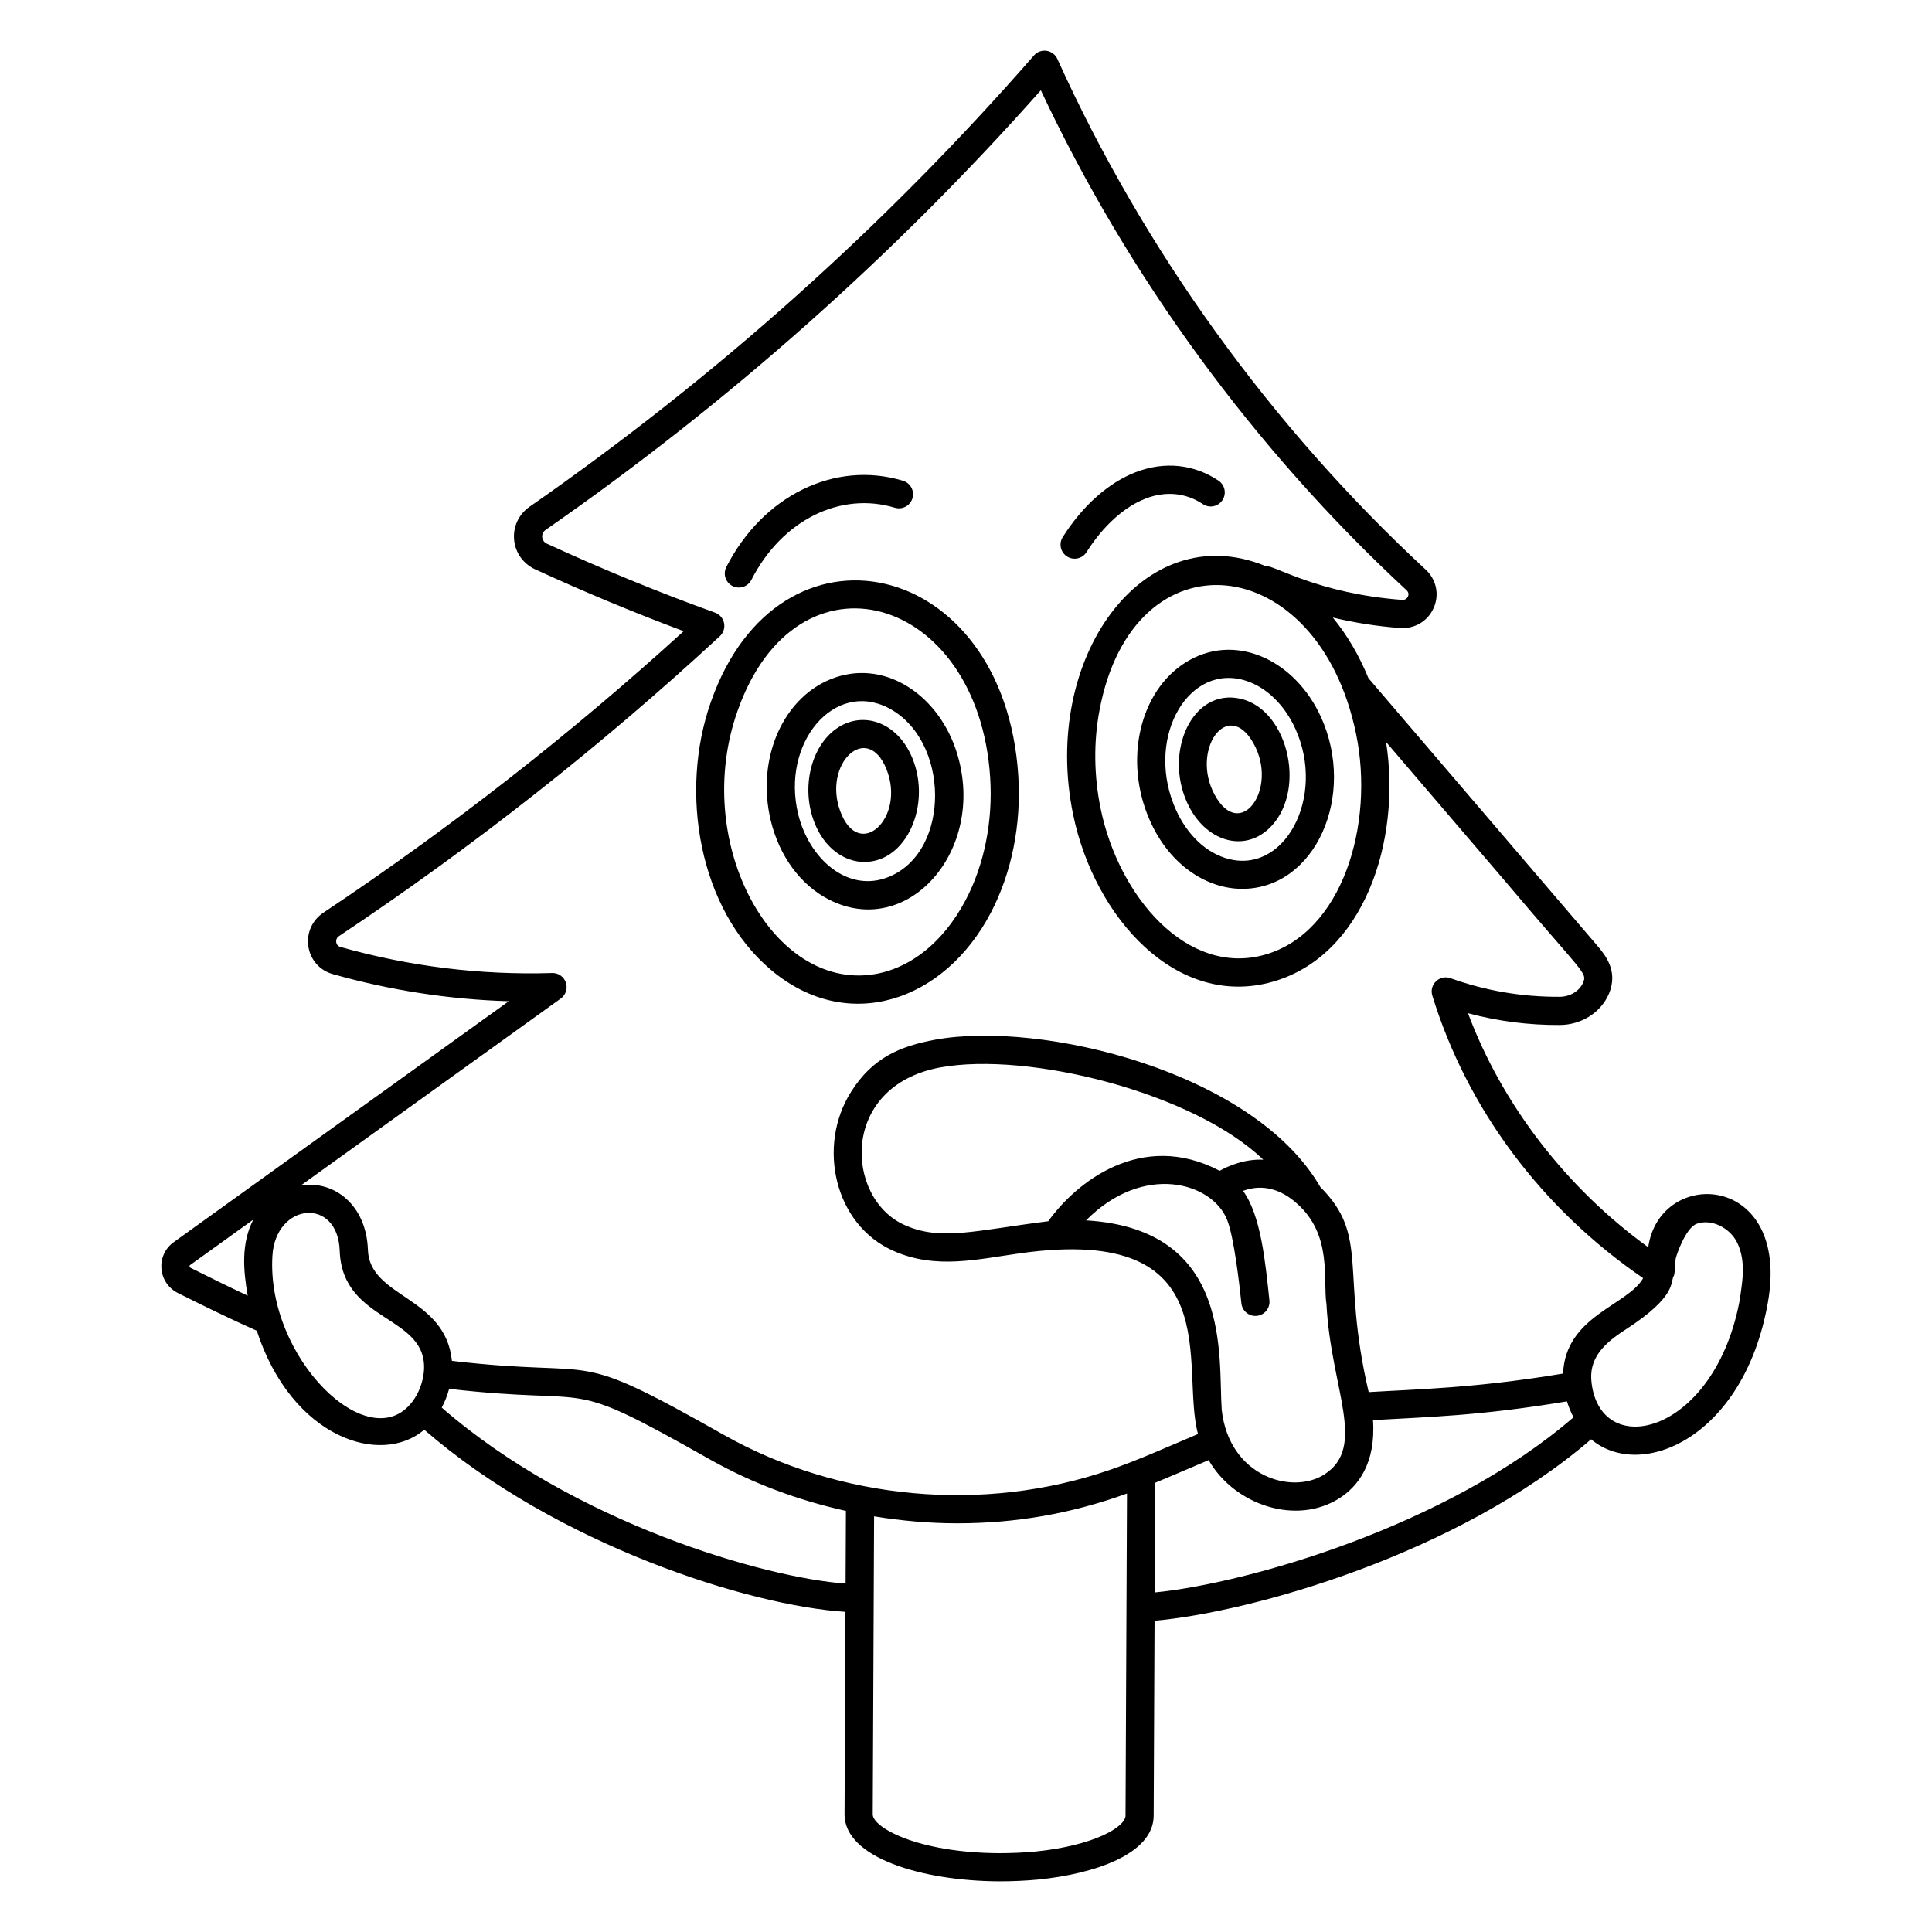 <?xml version="1.0" encoding="UTF-8"?>
<!-- Uploaded to: ICON Repo, www.iconrepo.com, Generator: ICON Repo Mixer Tools -->
<svg fill="#000000" width="800px" height="800px" version="1.1" viewBox="144 144 512 512" xmlns="http://www.w3.org/2000/svg">
 <g>
  <path d="m191.16 486.67c6.297 3.148 13.562 6.731 20.891 9.992 9.242 28.379 32.828 36.066 44.375 26.227 35.281 30.621 86.355 46.703 111.63 48.262l-0.242 53.641c-0.059 11.527 20.523 17.672 40.902 17.781 3.594 0 7.078-0.156 10.375-0.465 14.773-1.477 30.582-6.691 30.641-16.91l0.234-51.684c25.465-2.242 80.258-17.543 115.69-48.082 13.254 11.16 40.52-0.438 46.84-36.188 6.164-34.555-28.613-36.152-31.703-14.711-21.703-15.73-38.699-37.797-47.762-62.027 7.934 2.137 16.156 3.18 24.363 3.125 5.754-0.055 10.848-3.297 12.996-8.297 2.539-6.062-1.035-10.285-3.18-12.824l-18.664-21.809c-13.977-16.328-27.945-32.648-41.898-48.984-2.461-6.027-5.652-11.445-9.445-16.07 5.785 1.391 11.707 2.32 17.723 2.773 3.922 0.316 7.465-1.777 9.027-5.344 1.547-3.535 0.695-7.519-2.156-10.145-40.988-37.969-74.73-84.758-97.586-135.31-0.523-1.16-1.598-1.969-2.856-2.156-1.262-0.188-2.519 0.281-3.356 1.238-39.336 45.047-84.309 85.285-133.68 119.6-2.856 2-4.379 5.242-4.082 8.68 0.297 3.445 2.367 6.387 5.559 7.883 13 5.984 26.223 11.492 39.383 16.402-29.844 27.176-61.945 52.262-95.512 74.625-2.992 2.016-4.5 5.473-3.93 9.027 0.559 3.492 3.019 6.254 6.418 7.215 15.25 4.316 30.898 6.731 46.676 7.199l-88.762 63.828c-2.277 1.613-3.508 4.238-3.293 7.016 0.215 2.797 1.852 5.227 4.379 6.492zm25.035-9.883c0.859-14.121 17.352-15.668 17.832-1.305 0.668 19.344 23.691 16.867 22.301 32.102-0.285 2.863-1.406 5.746-3.094 7.93-11.418 14.961-38.691-11.594-37.039-38.727zm44.871 40.242c0.832-1.559 1.488-3.234 1.957-4.969 40.848 4.684 29.297-3.789 69.117 18.707 11.238 6.332 23.441 10.848 36.039 13.633l-0.086 19.266c-21.555-1.52-72.117-16.195-107.03-46.637zm157.31 117.65c-3.043 0.285-6.289 0.434-9.633 0.434-21.68-0.117-33.473-6.852-33.457-10.281l0.355-78.988c7.273 1.188 14.633 1.848 22 1.848 15.68 0 30.32-2.578 45.02-7.894l-0.387 85.371c-0.016 2.984-8.34 7.953-23.898 9.512zm31.762-97.734c4.356-1.789 5.758-2.449 14.168-6 6.859 11.938 23.277 17.426 34.734 10.051h0.004c4.742-3.066 9.609-9.066 8.816-20.648 14.035-0.836 27.918-1.051 51.398-4.969 0.445 1.453 1.023 2.871 1.742 4.215-33.457 28.938-86.715 44.066-111 46.422zm-28.336-69.305c-19.387 2.441-28.41 5.301-37.996 1.043-15.863-6.981-17.48-36.828 9.359-41.801 23.312-4.269 67.102 6.629 85.617 24.445-5.035-0.199-9.145 1.629-11.57 2.938-20.738-10.852-38.086 3.117-45.41 13.375zm47.402-0.355c1.855 4.684 3.254 17.129 3.781 22.113 0.203 1.918 1.82 3.34 3.707 3.34 0.129 0 0.262-0.008 0.395-0.02 2.051-0.219 3.535-2.055 3.32-4.106-1.078-10.211-2.258-22.523-6.988-29.02 5.219-1.938 10.176-0.371 14.316 3.383 9.434 8.352 6.797 20.133 7.793 26.641 1.18 22.531 10.816 37.766-0.531 45.105-8.523 5.492-25.227 0.645-27.223-17.047-0.996-13.902 3.117-47.953-35.961-50.262 15.191-15.34 33.438-10.098 37.391-0.129zm124.41 1.043c3.981-1.449 8.738 1.109 10.637 4.75 2.859 5.477 1.125 12.176 0.902 14.863-6.363 35.977-36.73 43.457-39.352 22.68-0.922-6.648 3.316-10.617 8.918-14.223 14.043-9.066 11.777-12.73 12.91-14.387 0.207-0.695 0.348-2.672 0.406-4.234 0.031-0.719 2.621-8.336 5.578-9.449zm-90.238-129.84c4.949 24.062-3.644 52.676-24.137 58.508-20.578 5.856-38.746-15.301-43.551-38.664-1.793-8.707-1.898-17.723-0.312-26.082 8.922-47.711 57.961-42.598 68 6.238zm-210.77 70.133c1.332-0.957 1.883-2.676 1.355-4.231-0.527-1.555-2.008-2.594-3.648-2.531-18.969 0.59-37.84-1.738-56.121-6.914-0.762-0.215-1.008-0.777-1.078-1.211-0.051-0.316-0.082-1.109 0.715-1.645 35.57-23.703 69.527-50.445 100.93-79.484 0.957-0.883 1.383-2.203 1.121-3.481-0.258-1.277-1.168-2.324-2.391-2.769-14.859-5.356-29.852-11.504-44.539-18.266-1.051-0.492-1.234-1.395-1.266-1.758-0.031-0.359-0.004-1.27 0.918-1.91 48.281-33.555 92.406-72.73 131.23-116.5 23.195 49.449 56.609 95.156 96.914 132.49 0.652 0.598 0.57 1.238 0.379 1.664-0.164 0.371-0.594 0.98-1.605 0.898-22.332-1.688-33.605-9.16-36.293-9.027-32.316-13.066-59.367 24.441-50.848 65.883 5.648 27.445 27.508 51.578 52.91 44.34 24.102-6.859 34.141-37.148 30.035-63.523 10.516 12.305 21.035 24.605 31.566 36.902 20.695 24.547 21.785 24.145 20.645 26.863-0.953 2.219-3.441 3.727-6.188 3.75-10.008 0.055-19.629-1.586-28.941-4.93-2.887-1.035-5.731 1.672-4.828 4.609 9.215 30.004 29 56.488 55.871 74.883-4.125 7.277-20.594 9.992-21.219 25.285-23.348 3.91-39.062 4.148-51.52 4.918-7.5-32.16 0.332-41.242-12.832-54.383-17.633-30.535-73.918-44.172-102.06-39.008-9.25 1.715-16.582 4.727-22.293 13.84-9.02 14.258-4.469 35.211 11.27 42.129 11.301 5.016 22.336 2.168 33.859 0.586 55.453-7.668 41.977 30.281 46.832 47.941-8.883 3.75-16.062 7-23.477 9.543-33.309 11.453-71.512 7.969-102.19-9.312-41.691-23.551-30.871-14.828-72.055-19.609-1.738-17.223-21.828-16.68-22.266-29.434-0.406-11.809-8.82-18.441-17.746-17.082zm-98.188 70.609 16.707-12.016c-3.207 6.227-2.691 13.27-1.477 20.152-5.316-2.484-10.496-5.055-15.145-7.379-0.062-0.031-0.258-0.129-0.277-0.391-0.016-0.219 0.109-0.312 0.191-0.367z"/>
  <path d="m338.11 299.29c1.867 0.953 4.098 0.18 5.019-1.629 8.184-16.027 23.758-23.422 38.023-19.109 1.973 0.594 4.055-0.516 4.652-2.492 0.598-1.973-0.52-4.055-2.492-4.652-18.121-5.473-37.203 3.996-46.832 22.859-0.938 1.84-0.207 4.086 1.629 5.023z"/>
  <path d="m426.79 291.48c1.75 1.105 4.051 0.578 5.148-1.156 4.426-6.984 10.004-12.035 15.719-14.223 5.289-2.031 10.652-1.5 15.105 1.488 1.715 1.148 4.031 0.691 5.18-1.02 1.148-1.711 0.695-4.027-1.016-5.18-6.527-4.383-14.324-5.188-21.941-2.258-7.199 2.762-14.07 8.867-19.348 17.195-1.105 1.742-0.59 4.047 1.152 5.152z"/>
  <path d="m359.7 361.65c2.715 7.273 8.211 10.781 13.367 10.781 11.176 0 17.711-14.988 12.809-27.301-3.906-9.801-13.223-12.953-20.215-8.039-6.719 4.719-9.34 15.508-5.961 24.559zm19.242-13.758c5.129 12.879-7.273 24.48-12.246 11.148-4.734-12.668 7.141-23.969 12.246-11.148z"/>
  <path d="m348.29 401.01c20.344 17.176 45.957 8.406 58.246-15.051 5.555-10.551 8.156-23.484 7.32-36.418-3.742-58.102-63.496-70.977-81.469-19.508-8.418 23.844-3.215 54.844 15.902 70.977zm-8.863-68.508c15.676-44.867 63.848-31.129 66.977 17.52 0.75 11.582-1.551 23.109-6.477 32.469-6.055 11.555-15.422 18.805-25.703 19.883-26.555 2.777-46.738-36.008-34.797-69.871z"/>
  <path d="m348.27 361.5c2.289 9.438 7.902 17.051 15.398 20.891 20.832 10.664 41.762-12.969 34.004-38.598-4.598-15.203-18.57-24.953-32.336-20.25-13.602 4.652-21.098 21.324-17.066 37.957zm31.121-29.902c16.301 8.352 16.754 38.027 0.148 44.785-10.836 4.414-21.133-4.762-24.016-16.641-4.559-18.812 9.488-35.523 23.867-28.145z"/>
  <path d="m480.84 363.03c9.723-10.176 4.152-32.238-9.207-34.066-12.566-1.738-19.469 15.852-12.352 29.121 4.926 9.184 14.922 11.891 21.559 4.945zm-4.676-22.086c6.797 12.043-3.488 26.324-10.305 13.613-6.363-11.863 3.477-25.691 10.305-13.613z"/>
  <path d="m448.07 359.87v-0.004c5.121 13.066 15.523 19.688 25.113 19.688 19.449 0 30.367-24.805 20.848-45.621-6.719-14.691-21.918-22.105-34.719-15.039-12.586 6.949-17.523 24.945-11.242 40.977zm26.262-35.418c5.356 1.766 10.059 6.356 12.914 12.586 8.348 18.254-3.027 39.445-18.68 34.293-5.828-1.918-10.766-7.09-13.547-14.188-7.199-18.363 4.231-37.66 19.312-32.691z"/>
 </g>
</svg>